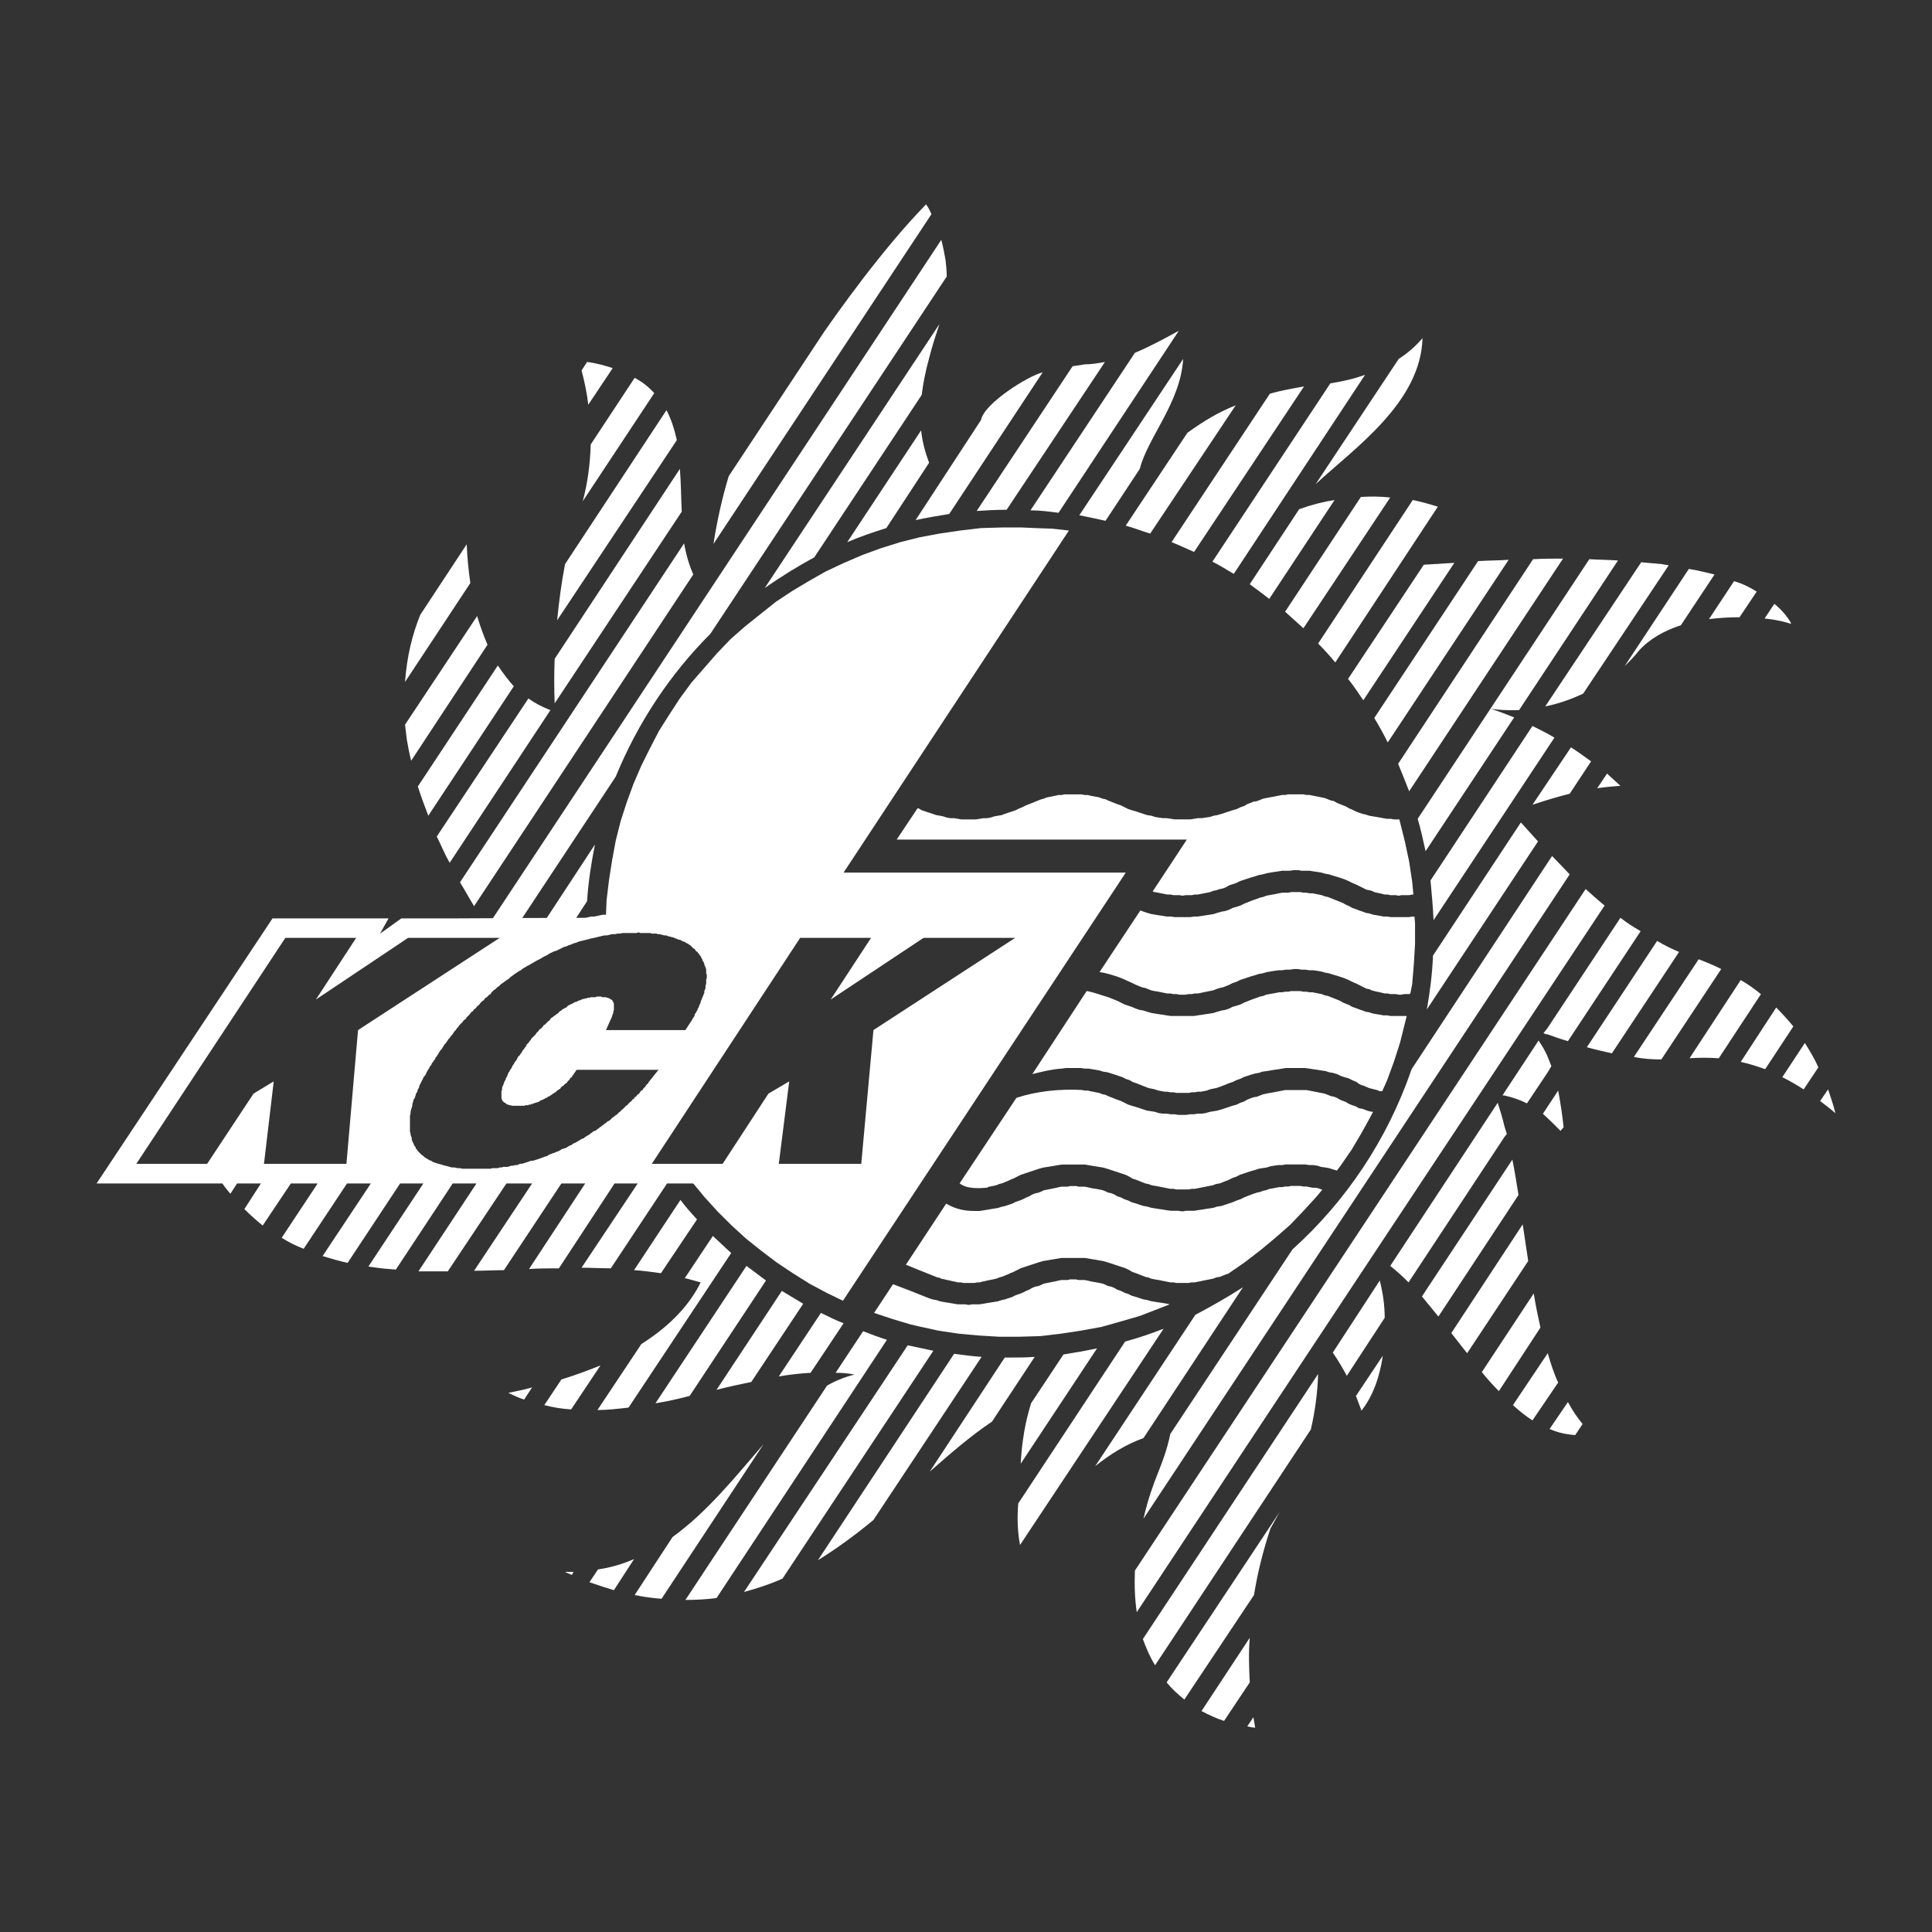<svg xmlns="http://www.w3.org/2000/svg" width="100" height="100" viewBox="0 0 100 100"><rect x="0" y="0" width="100" height="100" fill="#333333" stroke="none"/><path fill="#FFF" d="M60.544 67.513l-.569.222-.979.379-.98.284-1.012.285-1.043.189-1.044.158-1.074.127-1.075.031h-1.074L50.649 69.125l-1.043-.095L48.562 68.872l-1.012-.222-.411-.095-.948-.284-.948-.316.98-1.485c.601.222 1.233.475 1.865.728l.189.062.19.032.189.063.158.031.189.031.189.031.19.032.19.031h.189.189l.19.032.189-.032h.19.189l.19-.031.19-.032.189-.031.189-.031.189-.031.19-.063.158-.032.189-.062.189-.063.189-.095.189-.063.158-.062.189-.096.158-.063.158-.095.158-.063.158-.031.158-.063.126-.062.158-.032.158-.031.158-.032.157-.031.127-.032.158-.031h.158.158l.126-.031h.158.158l.126.031h.159.157l.158.031.127.032.157.031L56.75 66.375l.158.031.158.032.157.062.127.063.158.031.158.063.158.095.189.063.189.096.189.062.19.095.221.063.19.063.189.062.189.032.221.063.189.031.19.031.222.031.189.032L60.544 67.513zM68.447 61.57l-.285.347-.695.76-.695.727-.759.664-.759.632-.822.633-.821.568-.063.032-.095.031-.158.063-.158.062-.189.032-.158.063-.158.031-.157.031-.158.031L62.156 66.312l-.158.031L61.84 66.375h-.158l-.158.031h-.158-.158-.157-.158L60.733 66.375h-.158l-.158-.032-.158-.031-.157-.032-.158-.031-.19-.031-.158-.031L59.438 66.122l-.158-.032-.158-.062-.158-.063-.158-.063-.189-.063-.158-.094-.189-.096-.189-.063-.189-.062-.19-.063-.189-.063-.189-.062-.222-.063-.189-.031L56.719 65.205l-.19-.031-.189-.032-.189-.031h-.221-.19-.189-.19-.189-.221l-.189.031-.189.032-.19.031-.189.032L54 65.269l-.222.063-.189.062-.189.063-.19.063-.189.062-.189.063-.189.096-.189.094-.158.063-.127.063-.157.063-.158.062-.127.032-.158.063-.126.031-.158.031-.158.031-.126.032-.158.031L50.712 66.375h-.126l-.158.031h-.127-.158-.126-.158L49.732 66.375h-.158l-.126-.032-.158-.031-.126-.032-.158-.031-.126-.031-.158-.031-.126-.063h-.063c-.569-.222-1.106-.442-1.644-.664l2.086-3.161c.475.284.949.38 1.455.38h.095.189l.19-.032.19-.031.189-.032.189-.031.189-.031.19-.063.158-.031.189-.063.189-.063.189-.095.189-.063.158-.063.189-.095.158-.063.158-.095.158-.062.158-.032.158-.063.126-.062.158-.031.158-.032.158-.031.157-.032.127-.031.158-.032h.158.158l.126-.031h.158.158l.126.031h.159.157l.158.032.127.031.157.032L56.75 61.538l.158.032.158.031.157.062.127.063.158.032.158.062.158.095.189.063.189.095.189.063.19.095.221.063.19.063.189.063.189.031.221.063.189.031.19.031.222.032.189.031.222.032h.189.189l.221.031.189-.031h.222.189l.19-.032.222-.031.189-.032.221-.031.189-.031.19-.063.221-.031.19-.063.189-.063.189-.063.221-.095.19-.063.189-.095.158-.063.158-.062L64.875 61.791l.189-.063.158-.031.157-.063.158-.031.158-.063.189-.031.158-.032.158-.031h.158l.158-.032h.158l.158-.031h.157.159.157l.158.031H67.625l.158.032.157.031h.158l.158.032.158.063H68.447zM59.026 47.123l.158.063.189.063L59.595 47.312l.189.031.19.032.222.032.189.032h.222l.189.031h.189.221.189.222l.189-.031h.19l.222-.032.189-.032.221-.032.189-.031.19-.063.221-.063.19-.032.189-.063.189-.095.221-.063.19-.063.189-.095.158-.063.158-.063L64.875 46.585l.189-.063.158-.063.157-.032.158-.063.158-.031.189-.032.158-.032.158-.032.158-.031h.158.158l.158-.032h.157.159.157l.158.032H67.625l.158.031h.157l.158.032.158.032.158.032.158.063.158.032.158.063.158.063.158.063.157.063.158.063.158.095.158.063.158.095.189.063.158.063.189.063.158.063.189.032.19.063.189.032.189.032.158.032h.189l.189.031h.189.189.19.189.19l.189-.031h.095l.031.348v1.075l-.062 1.043L73.094 50.948l-.095.474-.062.031h-.127-.127l-.158.032h-.126l-.158-.032h-.127-.157l-.127-.031h-.158l-.126-.031-.127-.032-.157-.031-.127-.031-.126-.032-.127-.063-.158-.031-.126-.062-.127-.063L70.344 50.979l-.127-.063-.221-.095-.19-.095-.221-.095-.189-.063-.189-.063-.222-.063-.189-.063-.19-.032-.221-.063-.19-.032-.221-.031h-.189l-.222-.032h-.189l-.189-.031h-.222l-.189.031h-.222l-.189.032h-.189l-.222.031-.189.032-.189.032-.222.063-.189.032-.189.062-.222.063-.189.063-.189.063-.19.063-.189.095-.189.063-.189.095-.158.063-.158.063-.158.031-.189.062-.158.063-.158.032-.157.031-.158.031L62.156 51.391l-.158.031h-.158l-.158.031h-.158l-.158.032h-.158-.157l-.158-.032h-.158l-.158-.031h-.158l-.158-.031-.157-.032-.158-.031-.19-.031-.158-.032L59.438 51.2l-.158-.062-.158-.031-.158-.063-.158-.063-.189-.095c-.222-.095-.475-.222-.727-.316-.285-.095-.665-.221-.98-.253L59.026 47.123zM72.43 42.413l.032.126.253 1.012.222 1.043.157 1.043.063.664H73.094l-.157.032h-.127-.127-.158l-.126.031-.158-.031h-.127-.157l-.127-.032h-.158l-.126-.032-.127-.032-.157-.031-.127-.032-.126-.063-.127-.032-.158-.032-.126-.063-.127-.063L70.344 45.858l-.127-.063-.221-.095-.19-.095-.221-.095-.189-.063-.189-.063-.222-.063-.189-.063-.19-.031-.221-.063-.19-.032-.221-.031-.189-.032h-.222-.189l-.189-.032h-.222l-.189.032h-.222-.189l-.189.032-.222.031-.189.032-.189.032-.222.063-.189.032-.189.063-.222.063-.189.063-.189.063-.19.063-.189.095-.189.063-.189.063-.158.095-.158.063-.158.031-.189.063-.158.032-.158.063-.157.032-.158.031L62.156 46.269l-.158.032h-.158l-.158.032h-.158-.158l-.158.031-.157-.031h-.158-.158l-.158-.032h-.158l-.158-.032-.157-.032-.158-.031-.19-.032-.095-.032 1.771-2.687H46.413l1.075-1.612h.063l.158.095.189.063.19.063.189.063.19.063.189.032.158.032.189.063.189.032h.19l.19.032.189.032h.189.19.189.19l.189-.032.19-.032h.19l.189-.032.189-.063.189-.032.19-.032.158-.063.189-.063.189-.063.189-.063.189-.095.158-.063.189-.095.158-.063.158-.063.158-.063.158-.063.158-.063.126-.031.158-.063.158-.032.158-.032.157-.031.127-.032h.158l.158-.032h.158.126.158.158.126.159l.157.032h.158l.127.032.157.031L56.75 41.243l.158.032.158.063.157.031.127.063.158.063.158.063.158.063.189.063.189.095L58.394 41.875l.19.063.221.063.19.063.189.063.189.063.221.032.189.063.19.031.222.032h.189l.222.032.189.032h.189.221.189.222l.189-.032.19-.032h.222l.189-.032.221-.031.189-.063.19-.032.221-.063.19-.063.189-.063.189-.063L64.021 41.875l.19-.095.189-.063.158-.095.158-.063L64.875 41.496l.189-.031.158-.063.157-.063.158-.032.158-.032.189-.032.158-.032.158-.031.158-.032h.158l.158-.032h.158.157.159.157.158L67.625 41.148h.158l.157.032.158.031.158.032.158.032.158.032.158.063.158.063.158.032.158.095.157.063.158.063.158.063.158.095.158.063.189.095.158.063.189.063.158.032.189.063.19.032.189.032.189.031.158.032.189.032h.189l.189.032h.189H72.43zM55.992 56.417l.157.032h.158l.127.031.157.031L56.75 56.543l.158.032.158.063.157.031.127.063.158.062.158.063.158.063.189.062.189.096.189.095.19.062.221.063.19.063.189.063.189.062.221.032.189.031.19.063.222.031h.189l.222.031h.189l.189.032h.221.189l.222-.032h.189l.19-.031h.222l.189-.031.221-.063.189-.031.19-.032.221-.062.19-.063.189-.063.189-.063.221-.062.19-.095.189-.063.158-.095.158-.063L64.875 56.796l.189-.031.158-.063.157-.062.158-.032.158-.031.189-.032.158-.031.158-.031.158-.031.158-.032h.158.158.157.159.157.158H67.625l.158.032.157.031.158.031.158.031.158.032.158.031.158.063.158.063.158.031.158.063.157.095.158.062.158.063.158.096.158.062.189.063.158.095.189.031.158.063.189.063.19.031-.096.189-.506.917-.506.854-.568.822-.189.253-.222-.063-.189-.062-.19-.032-.221-.031-.19-.063-.221-.031h-.189l-.222-.032h-.189-.189-.222-.189-.222l-.189.032h-.189l-.222.031-.189.032-.189.062-.222.032-.189.031-.189.063-.222.063-.189.062-.189.063-.19.063L63.989 60.906l-.189.062-.189.096-.158.062-.158.063-.158.063-.189.031-.158.063-.158.031-.157.031-.158.032-.158.031-.158.032-.158.031h-.158l-.158.032h-.158-.158-.157-.158l-.158-.032h-.158l-.158-.031-.158-.032-.157-.031-.158-.032-.19-.031-.158-.031L59.438 61.285l-.158-.031-.158-.063-.158-.063-.158-.062-.189-.063L58.457 60.906l-.189-.095-.189-.063-.189-.063-.19-.062-.189-.063-.189-.063-.222-.063-.189-.031-.189-.031-.19-.032-.189-.031-.189-.032h-.221-.19-.189-.19-.189-.221l-.189.032-.189.031-.19.032-.189.031L54 60.432l-.222.063-.189.063-.189.063-.19.062-.189.063-.189.063L52.641 60.906l-.189.095-.158.063-.127.062-.157.063-.158.063-.127.031-.158.063-.126.031-.158.031-.158.032v.031c-.348.032-1.075.096-1.454-.221l2.939-4.426C53.652 56.48 54.854 56.354 55.992 56.417zM72.81 52.592l-.095.38-.253 1.011-.316.98-.348.948-.253.569h-.127l-.157-.063-.127-.031-.126-.032-.127-.031-.158-.063-.126-.062-.127-.032L70.344 56.101l-.127-.095-.221-.095-.19-.096-.221-.062-.189-.063-.189-.095L68.984 55.531 68.795 55.5l-.19-.063-.221-.031-.19-.032-.221-.031-.189-.031-.222-.031h-.189-.189-.222-.189-.222l-.189.031-.189.031-.222.031-.189.032-.189.031L65.349 55.469l-.189.062-.189.032-.222.062-.189.063-.189.063-.19.095-.189.063-.189.095-.189.063-.158.063-.158.063-.158.062-.189.063-.158.031-.158.032-.157.063-.158.031-.158.031h-.158l-.158.031h-.158l-.158.032h-.158-.158-.157-.158l-.158-.032h-.158l-.158-.031h-.158l-.157-.031-.158-.031-.19-.063-.158-.032-.157-.031-.158-.063-.158-.062-.158-.063-.158-.063-.189-.063-.158-.095-.189-.063-.189-.095-.189-.063-.19-.063-.189-.062L57.319 55.5l-.222-.031-.189-.063L56.719 55.373l-.19-.031-.189-.031h-.189l-.221-.031h-.19-.189-.19-.189l-.221.031c-.506.031-1.012.158-1.518.284l2.813-4.299c.38.062.759.221 1.106.315l.158.063.158.063.158.063.189.095.189.095.189.063.19.062.221.096.19.062.189.032.189.062.221.063.189.032.19.031.222.031.189.032.222.031h.189.189.221.189.222.189l.19-.031.222-.032.189-.031.221-.031.189-.032.19-.063.221-.062.19-.032.189-.062.189-.096.221-.062.19-.063.189-.095.158-.063.158-.063L64.875 51.706l.189-.063.158-.062.157-.031.158-.063.158-.032.189-.031.158-.031.158-.032h.158l.158-.031h.158l.158-.031h.157.159.157l.158.031H67.625l.158.031h.157l.158.032.158.031.158.031.158.063.158.032.158.062.158.063.158.063.157.063.158.095.158.063.158.063.158.094.189.063.158.063.189.063.158.062.189.032.19.063.189.031.189.031.158.032h.189l.189.031h.189.189.19.189H72.81zM94.622 56.386l-.413.602C94.495 57.207 94.75 57.396 95 57.62 94.907 57.207 94.75 56.794 94.622 56.386zM93.419 53.984l-1.168 1.77c.378.188.76.408 1.106.632l.76-1.137C93.929 54.806 93.674 54.393 93.419 53.984zM81.156 72.57l-.948 1.392c.408.188.852.285 1.325.316l.382-.571C81.63 73.36 81.376 72.982 81.156 72.57zM91.936 52.149l-1.836 2.814c.413.092.826.219 1.265.377l1.458-2.213C92.537 52.781 92.251 52.466 91.936 52.149zM80.111 70.041l-1.801 2.688c.347.315.663.57 1.01.79l1.331-1.958C80.427 71.086 80.269 70.581 80.111 70.041zM90.1 50.727l-2.651 4.048c.505-.035 1.01-.035 1.515 0l2.182-3.319C90.829 51.2 90.482 50.946 90.1 50.727zM79.387 66.945l-2.688 4.075c.281.351.566.667.883.983l2.151-3.289C79.606 68.145 79.479 67.543 79.387 66.945zM64.876 88.882l-.316.474c.127.035.285.066.408.066C64.937 89.232 64.906 89.075 64.876 88.882zM87.922 49.651l-3.354 5.058c.475.097.948.127 1.423.127l3.1-4.68C88.713 49.967 88.33 49.809 87.922 49.651zM78.815 63.372L75.119 69c.28.348.535.694.821 1.041l3.16-4.772C79.005 64.637 78.912 64.004 78.815 63.372zM64.687 84.772l-2.498 3.793c.378.193.76.382 1.168.51l1.33-1.994C64.651 86.321 64.621 85.531 64.687 84.772zM85.771 48.703l-3.636 5.501c.444.127.888.22 1.296.316l3.478-5.247C86.53 49.115 86.148 48.926 85.771 48.703zM80.651 56.447l-.791 1.203c.281.251.598.566.914.883l.158-.188C80.87 57.743 80.774 57.11 80.651 56.447zM78.28 60.021l-4.681 7.082c.285.348.571.695.852 1.041l4.146-6.292C78.5 61.255 78.403 60.623 78.28 60.021zM70.184 72.254c.097.255.193.505.286.76.602-.76.947-1.77 1.105-2.846L70.184 72.254zM60.384 87.081c.285.348.602.633.918.887l3.604-5.409c.188-1.168.474-2.305.852-3.442.158-.285.316-.57.475-.855L60.384 87.081zM71.417 66.278l-2.432 3.732c.285.412.505.79.725 1.202l1.962-3.003C71.672 67.543 71.575 66.91 71.417 66.278zM77.521 57.08l-5.562 8.443c.315.25.632.535.948.852l4.961-7.525v-.566C77.771 57.87 77.647 57.462 77.521 57.08zM77.771 56.702h.097v-.158L77.771 56.702zM59.154 84.838c.188.505.378.948.633 1.356l8.061-12.202c.22-.948.347-1.896.378-2.875L59.154 84.838zM77.867 58.283v.566l.128-.158C77.964 58.568 77.898 58.41 77.867 58.283zM79.637 53.857l-1.77 2.687v.158c.413.092.79.22 1.168.408l1.076-1.611v-.79C79.983 54.393 79.825 54.143 79.637 53.857zM79.892 53.476c.062.035.158.065.22.065v-.347L79.892 53.476zM83.874 47.504l-3.763 5.69v.347c.347.127.698.25 1.045.347l3.763-5.69C84.537 47.978 84.19 47.754 83.874 47.504zM80.111 54.709v.79l.188-.316C80.238 55.025 80.177 54.867 80.111 54.709zM91.839 31.254l-.505.76c.632.062 1.137.188 1.361.281v-.062C92.471 31.855 92.189 31.54 91.839 31.254zM82.073 46.016L58.742 81.294c-.031.791 0 1.489.096 2.151 8.185-12.39 16.026-24.214 24.215-36.574C82.706 46.586 82.39 46.301 82.073 46.016zM89.753 30.082l-1.295 1.963c.535-.066 1.075-.097 1.58-.097l.888-1.326C90.574 30.398 90.196 30.209 89.753 30.082zM83.18 40.04l-.509.76c.382-.062.79-.092 1.203-.127C83.654 40.483 83.431 40.264 83.18 40.04zM80.335 44.307l-7.271 11.034c-1.233 3.605-3.385 6.828-6.164 9.326l-6.322 9.55c-.382 1.77-.888 2.213-1.392 4.391l22.062-33.352C80.933 44.939 80.651 44.624 80.335 44.307zM87.413 29.449l-3.32 5.028c.255-.25.51-.505.729-.791.57-.632 1.326-1.041 2.182-1.326l1.739-2.625C88.33 29.643 87.887 29.515 87.413 29.449zM81.313 38.683l-1.993 2.972c.663-.224 1.296-.413 1.928-.571l1.106-1.677C82.008 39.157 81.661 38.902 81.313 38.683zM78.72 42.569l-4.549 6.893c-.035.948-.158 1.866-.316 2.784l5.752-8.694C79.32 43.236 79.005 42.885 78.72 42.569zM61.872 68.053l-5.186 7.837c.79-.633 1.611-1.138 2.499-1.453l5.149-7.807C63.545 67.135 62.724 67.608 61.872 68.053zM86.025 29.199c-.382-.031-.729-.066-1.076-.097L79.983 36.562c.633-.123 1.3-.347 1.963-.663l4.426-6.639C86.245 29.23 86.148 29.23 86.025 29.199zM79.32 37.577l-5.277 7.996c.062.698.128 1.361.158 2.055l6.257-9.449C80.08 37.954 79.702 37.765 79.32 37.577zM58.236 69.439l-5.531 8.377c-.066.76-.031 1.52.092 2.152l7.429-11.192C59.562 69.031 58.931 69.251 58.236 69.439zM78.627 36.755l5.119-7.745c-.505-.035-.979-.035-1.483-.066l-8.883 13.436c.158.54.281 1.106.408 1.677l4.584-6.924c-.408-.158-.79-.316-1.198-.443C77.174 36.69 77.771 36.786 78.627 36.755zM55.045 70.107l-1.678 2.528c-.096.347-.443 1.356-.535 3.126l3.951-5.971C56.213 69.914 55.642 70.011 55.045 70.107zM79.352 28.944l-6.985 10.59c.188.443.382.948.57 1.423l7.965-12.044C80.366 28.914 79.86 28.914 79.352 28.944zM52.261 70.266h-.255l-3.885 5.909c1.106-.979 2.182-1.896 3.223-2.591l2.213-3.354C53.148 70.266 52.705 70.266 52.261 70.266zM76.507 29.041l-5.375 8.123c.255.413.475.821.698 1.265l6.257-9.453C77.552 29.01 77.046 29.01 76.507 29.041zM49.385 70.072l-7.052 10.687c1.015-.632 1.963-1.326 2.876-2.086l5.598-8.442C50.333 70.199 49.859 70.138 49.385 70.072zM73.696 29.23l-3.921 5.91c.285.352.536.729.79 1.106l4.711-7.113C74.737 29.168 74.231 29.199 73.696 29.23zM46.983 69.633l-8.474 12.768c.694-.188 1.361-.408 1.994-.693l7.807-11.793C47.866 69.821 47.423 69.725 46.983 69.633zM73.126 25.88l-4.9 7.429c.316.316.602.632.887.979l5.309-8.062C74.013 26.1 73.569 25.972 73.126 25.88zM44.674 68.904l-1.422 2.151c.347 0 .663.03.979.092-.505.128-.979.316-1.422.571l-7.333 11.095c.536 0 1.076-.03 1.611-.097l8.821-13.369C45.495 69.22 45.086 69.062 44.674 68.904zM70.438 25.722l-3.921 5.94c.316.286.632.571.948.856l4.492-6.766C71.448 25.691 70.943 25.691 70.438 25.722zM42.492 67.955l-2.182 3.289c.571-.097 1.106-.158 1.646-.188l1.708-2.564C43.251 68.333 42.874 68.145 42.492 67.955zM34.812 79.556l-1.962 3.003c.474.097.917.158 1.392.193l5.278-8C38.097 76.395 36.644 78.229 34.812 79.556zM72.396 18.578l-4.298 6.48c2.055-1.896 5.439-4.237 5.531-7.556C73.253 17.946 72.84 18.292 72.396 18.578zM67.246 26.354l-2.56 3.886c.348.254.693.509 1.01.759l3.381-5.119C68.48 25.972 67.879 26.13 67.246 26.354zM40.468 66.818L37.087 71.938c.602-.158 1.203-.285 1.8-.408l2.687-4.048C41.197 67.262 40.85 67.038 40.468 66.818zM30.953 81.232l-.443.663c.443.158.856.286 1.265.413l1.045-1.611C32.249 80.947 31.616 81.137 30.953 81.232zM29.245 81.36c.097.062.224.092.352.158l.092-.158H29.245zM68.858 19.843l-6.104 9.229c.382.189.729.413 1.106.632l6.797-10.305C70.061 19.619 69.459 19.746 68.858 19.843zM38.637 65.523l-4.711 7.112c.602-.097 1.168-.224 1.77-.382l3.952-5.976C39.3 66.028 38.984 65.773 38.637 65.523zM65.728 20.378l-5.089 7.684c.412.158.79.347 1.168.505l5.69-8.566C66.834 20.124 66.268 20.22 65.728 20.378zM36.898 63.974l-1.453 2.182c.281.062.566.158.821.22-.54 1.106-1.52 2.213-3.069 3.191l-2.274 3.416c.536 0 1.076-.065 1.611-.127l5.313-8C37.53 64.575 37.214 64.259 36.898 63.974zM61.459 22.402l-3.191 4.804c.443.127.852.285 1.265.413l4.426-6.639C63.01 21.357 62.25 21.832 61.459 22.402zM35.221 62.107l-2.402 3.635c.474.031.948.098 1.392.158l1.866-2.783C35.761 62.771 35.476 62.454 35.221 62.107zM29.057 71.402l-.883 1.326c.474.127.913.188 1.388.224l1.519-2.278C30.448 70.928 29.785 71.178 29.057 71.402zM26.308 72.096c.286.128.536.255.821.348l.413-.633C27.129 71.938 26.716 72.004 26.308 72.096zM55.865 26.67c.475.092.918.189 1.357.286l1.773-2.687c.408-1.616 2.116-3.447 2.244-5.69L55.865 26.67zM58.742 18.262l-5.405 8.153c.505 0 .979.066 1.453.127l6.226-9.422C60.261 17.533 59.501 17.946 58.742 18.262zM56.151 18.859c-.224.035-.443.066-.633.097l-4.965 7.491c.505-.031 1.044-.062 1.55-.062l5.088-7.648C56.845 18.798 56.498 18.859 56.151 18.859zM50.777 21.739l-3.385 5.181c.571-.123 1.138-.219 1.739-.316l4.838-7.333C53.209 19.46 50.935 20.883 50.777 21.739zM47.677 22.275l-3.824 5.787c.663-.286 1.326-.509 2.024-.729l2.213-3.381C47.897 23.443 47.739 22.876 47.677 22.275zM39.585 30.433c.821-.571 1.673-1.106 2.56-1.581l5.563-8.413c.066-.566.189-1.199.382-1.897.158-.632.347-1.199.536-1.77L39.585 30.433zM47.932 10.578c-2.34 2.402-4.619 5.66-5.282 6.608l-4.931 7.46c-.347 1.137-.602 2.31-.79 3.508l11.284-17.071C48.09 10.833 48.09 10.798 47.932 10.578zM35.41 28.124L23.81 45.668c.255.413.474.821.729 1.234l11.345-17.167C35.665 29.23 35.506 28.694 35.41 28.124zM35.19 24.269l-6.48 9.831c-.031.76-.031 1.515 0 2.305l6.577-9.923C35.251 25.752 35.251 24.993 35.19 24.269zM27.349 36.154l-4.742 7.144c.224.443.413.918.667 1.361l5.216-7.903C28.077 36.597 27.7 36.404 27.349 36.154zM34.497 21.23l-5.251 7.969c-.188.979-.316 1.958-.408 2.906l6.195-9.325C34.905 22.214 34.747 21.704 34.497 21.23zM25.768 34.446l-4.14 6.261c.158.505.347 1.01.54 1.515l4.426-6.7C26.308 35.206 26.022 34.824 25.768 34.446zM32.85 19.557l-2.274 3.447c-.031 1.01-.158 1.989-.413 2.938l3.701-5.594C33.579 20.031 33.263 19.777 32.85 19.557zM24.696 31.886l-3.732 5.625c.031.254.062.509.097.791.062.351.123.698.22 1.075l3.952-6.006C25.043 32.927 24.854 32.422 24.696 31.886zM30.387 18.736l-.285.439c.158.602.285 1.203.347 1.774l1.265-1.897C31.3 18.925 30.892 18.798 30.387 18.736zM24.156 28.185c0 0-.03 0-.03.035l-2.371 3.6c-.413 1.014-.694 2.151-.791 3.478l3.381-5.12C24.253 29.546 24.188 28.883 24.156 28.185z"/><path fill="#FFF" d="M43.664,45.164l11.662-17.703l-0.853-0.097l-0.887-0.031 l-0.693-0.031h-1.045l-1.072,0.031l-1.076,0.127l-1.076,0.158l-1.01,0.189 l-1.014,0.254l-1.01,0.316l-0.949,0.347l-0.948,0.408l-0.948,0.443l-0.887,0.505 l-0.852,0.509l-0.856,0.566l-0.791,0.632l-0.791,0.632l-0.755,0.663l-0.698,0.729 l-0.663,0.76l-0.663,0.76l-0.602,0.821l-0.535,0.821l-0.54,0.852l-0.475,0.918 l-0.443,0.887l-0.408,0.948l-0.347,0.949l-0.316,0.979l-0.254,1.01L31.682,44.531 l-0.158,1.01l-0.127,1.045l-0.031,0.76h-0.158l-0.158,0.031l-0.127,0.031 l-0.158,0.031h-0.158L30.479,47.469l-0.158,0.035l-0.496,0.004l0.562-0.861 c0.062-1.01,0.22-1.989,0.408-2.937l-2.494,3.802l-1.269,0.004l4.839-7.319 c1.137-2.779,2.814-5.308,4.9-7.394L49.003,14.311 c0-0.286-0.031-0.571-0.062-0.856c-0.062-0.347-0.127-0.693-0.22-1.041 c-7.895,11.934-15.35,23.24-23.209,35.112l-1.862,0.009h-2.875l-1.106,0.791 l0.443-0.791h-6.006L5,61.255h6.511c0.127,0.189,0.255,0.348,0.413,0.536 l0.347-0.536h1.234l-0.856,1.327C12.934,62.867,13.25,63.152,13.597,63.434 l1.458-2.179h1.387l-1.861,2.811c0.347,0.224,0.725,0.413,1.137,0.571 l2.244-3.382h1.233l-2.498,3.759c0.413,0.127,0.852,0.255,1.295,0.352 l2.718-4.11h1.203l-2.845,4.299c0.062,0,0.127,0.031,0.219,0.031 c0.382,0.062,0.791,0.097,1.203,0.127l2.942-4.457h1.229l-3.003,4.55h1.519 l3.034-4.55h1.33l-3.003,4.519c0.505,0,1.041-0.031,1.545-0.031l2.973-4.487 h1.233l-2.906,4.427c0.505-0.035,1.01-0.035,1.545-0.035l2.88-4.392h1.198 l-2.906,4.36c0.505,0,1.01,0.031,1.515,0.031l2.911-4.392h1.356l0.602,0.726 l0.663,0.729l0.729,0.725l0.729,0.667l0.791,0.632l0.791,0.598l0.852,0.57 l0.852,0.536l0.887,0.474l0.852,0.413l14.639-22.16H43.664z M18.532,53.317 l-0.601,6.924h-4.268l0.505-4.268l-1.045,0.632l-2.402,3.636H7.055l7.714-11.697 h3.667l-2.085,3.192l4.772-3.192h4.742L18.532,53.317z M33.548,56.07 l-0.035,0.03l-0.03,0.031l-0.031,0.03l-0.03,0.035l-0.031,0.062l-0.035,0.031 l-0.031,0.03l-0.031,0.035l-0.031,0.062l-0.066,0.03l-0.031,0.031l-0.031,0.035 l-0.031,0.062l-0.031,0.03l-0.035,0.031l-0.061,0.035l-0.031,0.062l-0.03,0.03 l-0.066,0.03l-0.031,0.066l-0.031,0.031l-0.066,0.03l-0.031,0.065l-0.031,0.031 l-0.062,0.03l-0.035,0.062l-0.062,0.035l-0.031,0.062l-0.066,0.03l-0.03,0.031 l-0.062,0.066l-0.031,0.03l-0.066,0.062L32.156,57.462l-0.031,0.062l-0.066,0.03 l-0.062,0.066l-0.031,0.03l-0.066,0.062l-0.062,0.031l-0.065,0.065l-0.062,0.03 l-0.062,0.062l-0.035,0.035l-0.062,0.061l-0.062,0.031l-0.066,0.03L31.366,58.125 l-0.066,0.03l-0.062,0.062l-0.061,0.035l-0.066,0.062l-0.062,0.031l-0.066,0.065 l-0.062,0.03l-0.062,0.062l-0.066,0.03l-0.092,0.035l-0.066,0.062l-0.062,0.03 l-0.066,0.066l-0.062,0.03l-0.097,0.062l-0.062,0.031l-0.062,0.065l-0.096,0.031 l-0.062,0.03l-0.097,0.065l-0.062,0.031l-0.097,0.062l-0.062,0.03l-0.096,0.035 l-0.062,0.062L29.5,59.293l-0.062,0.03l-0.097,0.066l-0.062,0.03l-0.097,0.03 l-0.097,0.031l-0.061,0.035l-0.097,0.062l-0.092,0.03l-0.066,0.031l-0.092,0.035 l-0.097,0.03l-0.062,0.031l-0.096,0.03l-0.092,0.066l-0.097,0.03l-0.097,0.031 l-0.062,0.03l-0.097,0.031l-0.092,0.035l-0.097,0.03l-0.092,0.03l-0.097,0.031 h-0.097l-0.092,0.031l-0.096,0.035l-0.092,0.03l-0.097,0.03l-0.097,0.031h-0.092 L26.844,60.271l-0.092,0.035h-0.097l-0.097,0.031h-0.092l-0.097,0.031l-0.092,0.03 h-0.224l-0.092,0.03h-0.097l-0.097,0.035h-0.281l-0.097,0.031h-1.453l-0.127-0.031 h-0.127l-0.158-0.035h-0.127l-0.123-0.03l-0.097-0.03l-0.255-0.062l-0.092-0.035 l-0.127-0.03l-0.097-0.031l-0.092-0.03l-0.097-0.03l-0.092-0.066l-0.097-0.031 l-0.097-0.061l-0.062-0.035l-0.096-0.062l-0.062-0.062l-0.097-0.066l-0.061-0.062 l-0.062-0.065l-0.066-0.062l-0.031-0.062l-0.062-0.066L21.5,59.358l-0.062-0.065 l-0.031-0.093l-0.031-0.065l-0.035-0.062l-0.031-0.097v-0.093l-0.03-0.065 l-0.031-0.092v-0.066l-0.03-0.092v-0.825l0.03-0.093v-0.097l0.031-0.127 l0.03-0.092l0.031-0.098v-0.092l0.035-0.097l0.031-0.127l0.062-0.093L21.5,56.733 l0.035-0.128l0.062-0.092l0.031-0.128l0.066-0.096v-0.062l0.031-0.065l0.062-0.123 l0.03-0.065l0.035-0.062l0.031-0.066l0.061-0.122l0.066-0.066l0.03-0.062 l0.031-0.065l0.031-0.062l0.031-0.062l0.066-0.097l0.031-0.062l0.031-0.066 l0.066-0.061l0.03-0.097l0.062-0.062l0.031-0.066l0.066-0.062l0.03-0.097 l0.062-0.061l0.035-0.062l0.062-0.096l0.031-0.062l0.066-0.097l0.062-0.062 l0.061-0.097l0.036-0.062l0.062-0.097l0.062-0.062l0.065-0.097l0.062-0.097 l0.066-0.062l0.062-0.097l0.062-0.062l0.066-0.096l0.062-0.093l0.065-0.065 l0.062-0.093l0.062-0.065l0.066-0.093l0.092-0.097l0.066-0.061L23.999,52.812 l0.097-0.062l0.061-0.097l0.066-0.062l0.092-0.097l0.066-0.093l0.092-0.065 l0.066-0.092l0.092-0.066l0.065-0.092l0.092-0.066l0.066-0.092l0.092-0.097 l0.097-0.062l0.062-0.097l0.096-0.062l0.093-0.097l0.096-0.062l0.062-0.097 l0.097-0.096l0.097-0.062l0.092-0.096l0.097-0.062l0.092-0.097l0.097-0.062 l0.127-0.097l0.092-0.062l0.097-0.062l0.096-0.097l0.092-0.061l0.127-0.097 l0.097-0.061l0.092-0.066l0.127-0.062L27.067,50.125l0.123-0.062l0.097-0.066 l0.127-0.061L27.506,49.875l0.127-0.066l0.097-0.061l0.127-0.066l0.123-0.062 l0.097-0.062l0.127-0.066l0.127-0.061l0.092-0.066l0.127-0.061l0.127-0.062 l0.127-0.035l0.123-0.062l0.127-0.062l0.127-0.066l0.127-0.031l0.127-0.062 l0.123-0.035l0.127-0.061l0.127-0.031l0.158-0.065l0.127-0.031l0.127-0.031 l0.123-0.031l0.127-0.031l0.127-0.035l0.158-0.031l0.127-0.031l0.127-0.031 l0.123-0.031l0.158-0.035h0.127l0.127-0.031l0.127-0.031h0.158l0.127-0.03 h0.123l0.158-0.031h0.698l0.127-0.035l0.062,0.035h0.536l0.066,0.031h0.25 l0.065,0.03h0.127l0.062,0.031h0.062l0.066,0.031h0.127l0.061,0.035h0.031 l0.066,0.031h0.062l0.061,0.031h0.066l0.062,0.031l0.066,0.031h0.031l0.062,0.035 l0.066,0.031h0.061l0.062,0.031l0.066,0.031l0.031,0.031h0.062l0.066,0.035 l0.031,0.03l0.062,0.031l0.066,0.03l0.031,0.031l0.062,0.035l0.035,0.031 l0.062,0.062l0.03,0.031l0.031,0.035l0.066,0.031l0.031,0.031l0.031,0.062 l0.031,0.035l0.066,0.031l0.031,0.062l0.031,0.03l0.031,0.035l0.035,0.062 l0.031,0.031l0.03,0.066l0.031,0.062l0.03,0.031v0.066l0.035,0.031l0.031,0.061 L36.455,49.875v0.062l0.031,0.061l0.031,0.066v0.031l0.035,0.062v0.224l0.031,0.062 v0.188l-0.031,0.066v0.22l-0.035,0.096v0.128l-0.031,0.092l-0.031,0.066v0.092 l-0.031,0.065l-0.031,0.093l-0.035,0.065l-0.03,0.093l-0.031,0.065l-0.03,0.093 l-0.031,0.096l-0.035,0.062l-0.031,0.097l-0.031,0.062l-0.031,0.031v0.065 l-0.031,0.031l-0.035,0.061l-0.031,0.066l-0.031,0.031l-0.031,0.061v0.066 l-0.031,0.03l-0.035,0.062l-0.031,0.035L35.823,52.781l-0.031,0.062l-0.03,0.035 l-0.286,0.439h-4.11l0.25-0.566l0.035-0.066l0.031-0.092l0.031-0.097 l0.031-0.062v-0.066l0.031-0.092v-0.347l-0.031-0.035v-0.03l-0.031-0.031v-0.031 l-0.031-0.03l-0.031-0.035h-0.035l-0.031-0.03l-0.031-0.031h-0.031l-0.066-0.03 h-0.031l-0.062-0.031h-0.188l-0.066-0.035h-0.22l-0.066,0.035h-0.25l-0.066,0.031h-0.092 l-0.066,0.03h-0.062l-0.062,0.031h-0.065l-0.062,0.03l-0.066,0.035h-0.031 l-0.062,0.03l-0.066,0.031l-0.062,0.031h-0.062l-0.035,0.03l-0.061,0.035 l-0.062,0.03l-0.066,0.031l-0.062,0.03l-0.066,0.031l-0.031,0.035l-0.062,0.062 l-0.066,0.03l-0.062,0.031l-0.062,0.035l-0.065,0.062l-0.062,0.03l-0.066,0.065 l-0.062,0.062l-0.062,0.03l-0.066,0.065l-0.062,0.031l-0.066,0.062l-0.061,0.03 l-0.062,0.066L28.455,52.812l-0.062,0.03l-0.062,0.066l-0.066,0.061l-0.062,0.066 l-0.066,0.03l-0.031,0.062l-0.061,0.066l-0.066,0.062l-0.061,0.03l-0.031,0.066 l-0.066,0.061l-0.062,0.062l-0.031,0.065l-0.066,0.062l-0.062,0.065l-0.031,0.031 l-0.066,0.062l-0.031,0.065l-0.062,0.062l-0.03,0.062l-0.066,0.065l-0.062,0.062 l-0.031,0.096l-0.066,0.062l-0.031,0.066l-0.062,0.062l-0.035,0.062l-0.031,0.065 l-0.061,0.062l-0.031,0.065l-0.035,0.031l-0.061,0.062l-0.031,0.065l-0.031,0.062 l-0.035,0.062l-0.062,0.066l-0.031,0.062l-0.031,0.065l-0.035,0.031l-0.031,0.061 l-0.031,0.066l-0.031,0.062l-0.031,0.03l-0.035,0.066l-0.031,0.062l-0.03,0.03 l-0.031,0.066l-0.03,0.061v0.031l-0.035,0.066l-0.031,0.061l-0.031,0.031v0.065 l-0.062,0.093l-0.035,0.097l-0.031,0.092l-0.031,0.065l-0.031,0.093v0.097 l-0.031,0.062v0.382l0.031,0.031v0.061l0.031,0.035l0.031,0.031l0.031,0.03 l0.035,0.031h0.031l0.031,0.03l0.031,0.035l0.066,0.031h0.03l0.062,0.03h0.066 l0.062,0.03h0.663l0.031-0.03h0.158l0.035-0.03h0.092l0.031-0.031h0.066 l0.031-0.035h0.062l0.035-0.03h0.062l0.031-0.031h0.066l0.031-0.03h0.031 l0.031-0.031l0.03-0.035h0.035l0.062-0.03h0.031l0.031-0.03h0.035l0.031-0.031 l0.031-0.031h0.062l0.035-0.035l0.031-0.03h0.031l0.031-0.03h0.031l0.035-0.031 l0.03-0.03h0.031l0.03-0.035l0.031-0.031h0.035l0.031-0.03l0.031-0.031h0.031 l0.066-0.065l0.031-0.031l0.031-0.03h0.031l0.031-0.031l0.035-0.03h0.031 l0.031-0.065l0.061-0.062l0.066-0.03l0.031-0.035l0.062-0.062l0.035-0.03 l0.062-0.031l0.031-0.065l0.031-0.031l0.035-0.03l0.031-0.031L29.5,55.846v-0.03 l0.031-0.031h0.031l0.285-0.412h4.237l-0.505,0.632L33.548,56.07z M44.578,60.241 h-4.268l0.54-4.268l-1.076,0.632l-2.371,3.636h-3.666l7.679-11.697h3.67 l-2.09,3.192l4.808-3.192h4.742l-7.337,4.773L44.578,60.241z"/></svg>